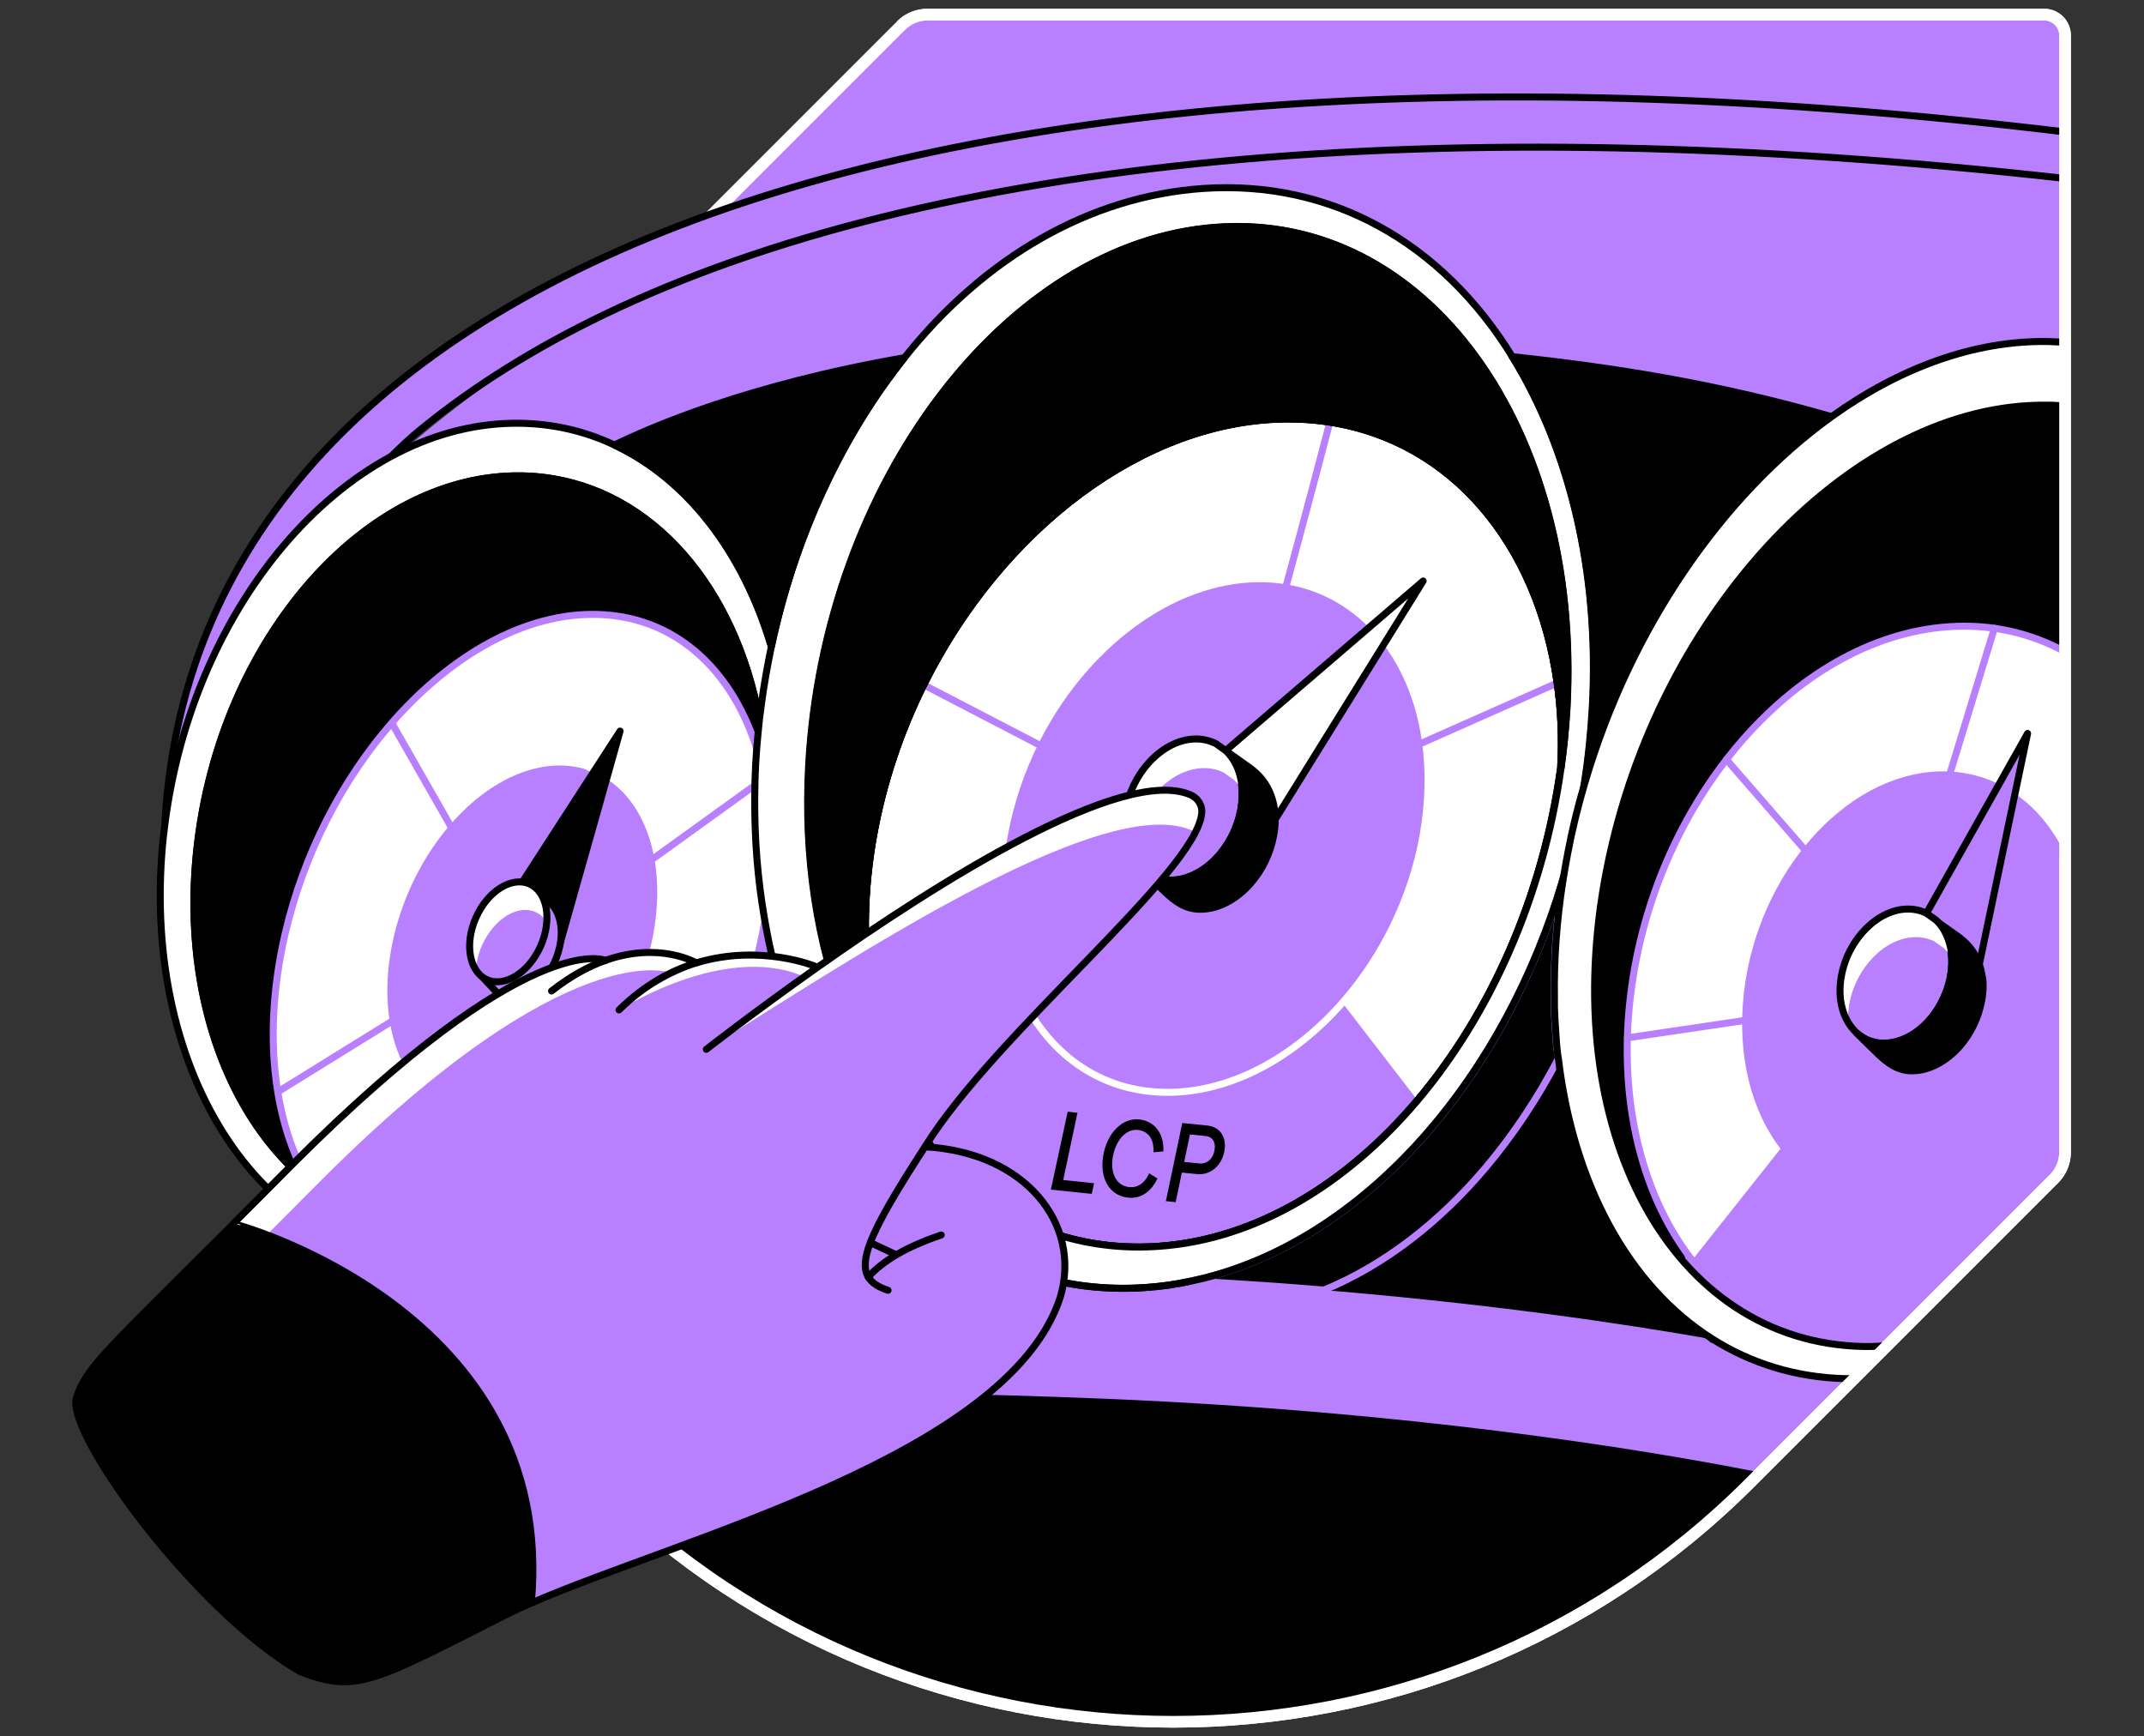 <svg width="368" height="298" viewBox="0 0 368 298" fill="none" xmlns="http://www.w3.org/2000/svg">
<rect x="0" y="0" width="368" height="298" fill="#333333" stroke="none"/>
<path d="M159.221 2.5C157.504 2.5 155.897 3.158 154.691 4.363L102.449 56.605C47.796 111.258 47.796 199.85 102.449 254.504C157.102 309.157 245.694 309.157 300.347 254.504L352.589 202.262C353.795 201.056 354.453 199.412 354.453 197.732V6.117C354.453 4.107 352.845 2.5 350.836 2.5H159.221Z" fill="#B880FF" stroke="white" stroke-width="2" stroke-miterlimit="10"/>
<path d="M190.213 240.673C241.991 242.858 281.069 249.194 300.954 253.085L299.96 254.079L300.384 254.504L299.96 254.079C245.541 308.498 157.329 308.498 102.91 254.079C98.778 249.948 94.967 245.623 91.446 241.107C109.133 239.924 141.918 238.671 190.213 240.673Z" fill="black" stroke="black" stroke-width="1.2"/>
<path d="M89.443 72.643C95.179 72.753 100.549 74.068 105.481 76.369C111.765 73.264 128.46 65.994 155.239 61.391C166.345 47.435 180.227 37.352 195.352 33.297V31.069C159.294 35.526 128.424 42.248 103.581 54.048C90.393 60.295 78.885 69.026 69.241 77.283C75.451 74.287 81.991 72.643 88.676 72.643C88.895 72.643 89.188 72.643 89.443 72.643Z" fill="#B880FF"/>
<path d="M354.489 69.647V121.524C348.644 118.821 342.981 116.994 336.259 117.213C321.756 117.725 311.38 124.812 299.836 137.964C291.981 146.878 292.749 192.252 287.78 199.558C285.625 202.773 289.789 211.395 289.132 216.729C288.876 218.774 275.359 198.827 273.898 176.433C273.313 167.921 273.861 158.751 275.761 149.252C284.492 104.646 318.468 68.917 351.603 69.501C352.589 69.538 353.539 69.574 354.489 69.647Z" fill="black"/>
<path d="M122.177 174.971C113.299 196.307 95.289 211.87 78.228 211.468C73.844 211.358 69.862 210.189 66.428 208.143C66.428 208.143 66.428 208.143 66.464 208.143C69.496 209.458 72.857 210.226 76.438 210.335C89.48 210.737 103.034 202.517 113.19 189.585C116.587 185.201 119.656 180.305 122.177 174.971Z" stroke="black" stroke-width="1.2" stroke-miterlimit="10" stroke-linecap="round" stroke-linejoin="round"/>
<path d="M100.403 105.486C78.739 105.925 56.162 129.013 49.44 157.947C48.198 163.245 47.613 168.359 47.54 173.218C47.467 168.03 48.052 162.477 49.403 156.778C56.089 127.954 78.885 105.048 100.403 105.486Z" stroke="black" stroke-width="1.2" stroke-miterlimit="10" stroke-linecap="round" stroke-linejoin="round"/>
<path d="M113.153 189.585L102.047 177.492" stroke="black" stroke-width="1.2" stroke-miterlimit="10" stroke-linecap="round" stroke-linejoin="round"/>
<path d="M267.943 131.79C264.838 153.965 255.814 174.058 243.32 188.854L230.424 172.122C237.219 164.414 242.297 154.367 244.269 143.407C245.292 137.708 245.402 132.265 244.671 127.296C242.626 112.683 233.675 101.906 220.998 99.75C219.464 99.495 217.893 99.349 216.249 99.349C200.978 99.349 185.817 111.039 177.67 127.479C175.222 132.411 173.396 137.781 172.373 143.407C170.583 153.344 171.606 162.514 174.821 169.893L153.997 186.37C148.809 174.424 147.129 159.518 150.015 143.407C151.659 134.31 154.618 125.579 158.6 117.578C171.861 90.873 196.411 71.912 221.217 71.912C223.665 71.912 226.04 72.095 228.341 72.46C249.274 75.712 263.997 93.321 267.358 117.25C267.943 121.853 268.162 126.712 267.943 131.79Z" fill="white"/>
<path d="M244.671 127.26C242.626 112.647 233.675 101.869 220.998 99.714C219.464 99.458 217.893 99.312 216.249 99.312C200.978 99.312 185.817 111.003 177.67 127.442C175.222 132.374 173.396 137.745 172.373 143.371C170.583 153.308 171.606 162.477 174.821 169.857C179.46 180.525 188.63 187.466 200.394 187.466C211.28 187.466 222.131 181.511 230.424 172.085C237.219 164.377 242.297 154.33 244.269 143.371C245.256 137.672 245.365 132.265 244.671 127.26Z" fill="#B880FF" stroke="white" stroke-width="1.2" stroke-miterlimit="10" stroke-linecap="round" stroke-linejoin="round"/>
<path d="M180.301 128.831L158.563 117.542" stroke="#B880FF" stroke-width="1.2" stroke-miterlimit="10" stroke-linecap="round" stroke-linejoin="round"/>
<path d="M228.268 72.424C228.195 72.716 224.103 88.316 220.158 102.783" stroke="#B880FF" stroke-width="1.2" stroke-miterlimit="10" stroke-linecap="round" stroke-linejoin="round"/>
<path d="M267.285 117.213L241.091 128.831" stroke="#B880FF" stroke-width="1.2" stroke-miterlimit="10" stroke-linecap="round" stroke-linejoin="round"/>
<path d="M174.82 169.857L153.96 186.333" stroke="#B880FF" stroke-width="1.2" stroke-miterlimit="10" stroke-linecap="round" stroke-linejoin="round"/>
<path d="M267.285 117.213C263.924 93.284 249.201 75.675 228.268 72.424C225.966 72.058 223.592 71.876 221.144 71.876C196.375 71.876 171.788 90.836 158.527 117.542C154.545 125.542 151.586 134.274 149.942 143.371C147.056 159.482 148.736 174.387 153.924 186.333C156.992 193.457 161.34 199.522 166.674 204.234C175.916 211.212 186.986 214.792 199.042 213.879C215.518 212.637 231.045 203.284 243.247 188.854C255.741 174.058 264.801 153.929 267.87 131.79C268.162 126.712 267.943 121.853 267.285 117.213Z" stroke="black" stroke-width="1.2" stroke-miterlimit="10" stroke-linecap="round" stroke-linejoin="round"/>
<path d="M354.489 111.879V148.12C350.507 138.695 342.579 132.667 332.752 132.995C317.006 133.543 302.32 150.239 299.946 170.259C298.667 181.109 301.224 190.681 306.375 197.147L290.812 216.765C282.081 205.805 277.66 189.439 279.852 170.99C283.908 136.868 308.933 108.445 335.748 107.495C342.616 107.24 348.936 108.847 354.489 111.879Z" fill="white"/>
<path d="M354.226 111.737C348.737 108.797 342.508 107.244 335.748 107.495C308.933 108.445 283.908 136.868 279.852 170.99C277.66 189.439 282.081 205.805 290.812 216.765L306.375 197.147C301.224 190.681 298.667 181.109 299.946 170.259C302.32 150.239 317.006 133.543 332.752 132.995C342.444 132.671 350.288 138.53 354.322 147.732" stroke="#B880FF" stroke-width="1.2" stroke-miterlimit="10" stroke-linecap="round" stroke-linejoin="round"/>
<path d="M309.554 145.563L296.329 130.365" stroke="#B880FF" stroke-width="1.2" stroke-miterlimit="10" stroke-linecap="round" stroke-linejoin="round"/>
<path d="M306.193 174.131L279.341 178.113" stroke="#B880FF" stroke-width="1.2" stroke-miterlimit="10" stroke-linecap="round" stroke-linejoin="round"/>
<path d="M28.141 147.426C28.141 47.728 155.714 -1.373 354.635 22.666L354.489 30.63C246.79 18.574 159.732 26.977 103.581 54.048C91.818 59.71 81.406 66.213 72.419 73.52C70.519 75.054 68.766 76.698 67.049 78.415" fill="#B880FF"/>
<path d="M28.141 147.426C28.141 47.778 155.584 -1.323 354.332 22.63M67.049 78.415C68.766 76.698 70.519 75.054 72.419 73.52C81.406 66.213 91.818 59.71 103.581 54.048C159.689 26.998 246.657 18.587 354.241 30.603" stroke="black" stroke-width="1.2" stroke-miterlimit="10" stroke-linecap="round" stroke-linejoin="round"/>
<path d="M106.285 198.572C97.298 206.646 86.667 211.358 75.67 211.285C75.561 211.285 75.451 211.285 75.341 211.285C74.94 211.285 74.538 211.249 74.136 211.249C73.588 211.212 73.076 211.176 72.528 211.139C70.117 210.92 67.816 210.445 65.587 209.787C65.258 209.678 64.93 209.568 64.601 209.459C43.741 202.444 30.443 176.396 33.804 145.599C37.713 109.797 62.701 81.192 89.589 81.667C108.988 82.032 124.076 97.412 129.483 119.369C129.812 120.684 130.104 122.036 130.36 123.424C130.835 125.945 131.2 128.575 131.383 131.242C131.675 134.603 131.712 138.11 131.566 141.654H135.475C135.657 138.987 135.73 136.32 135.694 133.726C135.584 125.616 134.452 117.944 132.369 110.93C127.583 94.819 118.012 82.288 105.445 76.37C100.513 74.031 95.142 72.753 89.407 72.643C60.144 72.095 32.927 103.148 28.214 142.165C28.178 142.567 28.141 142.932 28.068 143.334C23.794 182.972 44.289 215.487 73.844 216.035C76.547 216.071 79.251 215.852 81.954 215.377C82.283 215.304 82.612 215.267 82.94 215.194C93.316 213.112 103.106 207.194 111.399 198.572H106.285Z" fill="white" stroke="black" stroke-width="1.2" stroke-miterlimit="10" stroke-linecap="round" stroke-linejoin="round"/>
<path d="M131.456 143.955C131.31 122.145 119.802 106.034 101.937 105.486C101.426 105.486 100.915 105.486 100.403 105.486C78.739 105.925 56.162 129.013 49.44 157.947C48.198 163.245 47.613 168.359 47.54 173.218C47.357 189.95 53.787 203.467 64.637 209.459C43.741 202.444 30.443 176.396 33.804 145.599C37.713 109.797 62.701 81.192 89.589 81.667C108.988 82.032 124.076 97.412 129.483 119.369C129.812 120.684 130.104 122.036 130.36 123.424C130.835 125.945 131.2 128.575 131.383 131.242C131.748 135.333 131.785 139.608 131.456 143.955Z" fill="black" stroke="black" stroke-width="1.2" stroke-miterlimit="10" stroke-linecap="round" stroke-linejoin="round"/>
<path d="M109.573 189.804C108.185 188.416 106.796 187.101 105.335 185.822C104.093 184.689 102.376 183.301 101.463 182.607C101.243 182.424 101.024 182.242 100.805 182.059C95.544 187.795 89.078 191.338 82.831 191.156C70.958 190.863 64.382 177.346 68.145 161.016C69.825 153.783 73.223 147.207 77.534 142.165C82.977 135.772 89.845 131.826 96.458 131.973C97.7 132.009 98.905 132.192 100.001 132.484L104.239 134.457C110.961 139.133 113.993 149.801 111.144 162.112C110.23 166.021 108.806 169.784 107.016 173.182C112.057 176.981 116.514 181.292 120.752 185.822C122.725 182.68 124.551 179.356 126.159 175.885C126.159 175.885 126.159 175.885 126.159 175.848C127.876 171.611 129.301 167.19 130.36 162.587C132.808 152.029 132.954 142.092 131.2 133.543C127.839 117.067 117.354 105.815 102.522 105.45C90.21 105.121 77.424 112.391 67.231 124.081C58.792 133.763 52.107 146.476 48.892 160.468C46.736 169.93 46.371 178.881 47.577 186.772C49.44 199.047 55.066 208.765 63.468 213.806C63.468 213.806 63.468 213.806 63.505 213.806C66.903 215.34 70.665 216.181 74.721 216.327C88.676 216.729 103.107 208.29 114.286 194.736C112.788 193.092 111.217 191.411 109.573 189.804Z" fill="white" stroke="#B880FF" stroke-width="1.2" stroke-miterlimit="10" stroke-linecap="round" stroke-linejoin="round"/>
<path d="M69.862 173.656L47.906 187.247" stroke="#B880FF" stroke-width="1.2" stroke-miterlimit="10" stroke-linecap="round" stroke-linejoin="round"/>
<path d="M106.431 125.469L102.668 138.841L96.202 161.674L95.325 164.706L92.512 163.025L85.059 158.495L86.082 156.924L89.662 151.371L98.905 137.087L106.431 125.469Z" fill="black" stroke="black" stroke-width="1.2" stroke-miterlimit="10" stroke-linecap="round" stroke-linejoin="round"/>
<path d="M96.019 162.66C94.923 167.373 91.197 171.172 87.69 171.063C86.63 171.026 85.717 170.661 84.986 170.04V170.003L82.502 167.373L83.16 166.313C82.977 165.108 83.05 163.756 83.379 162.331C84.402 157.984 87.617 154.477 90.832 153.965L91.855 152.285L94.485 155.025L94.814 155.353C94.85 155.39 94.85 155.39 94.887 155.426C96.202 157.034 96.713 159.664 96.019 162.66Z" fill="#B880FF" stroke="black" stroke-width="1.2" stroke-miterlimit="10" stroke-linecap="round" stroke-linejoin="round"/>
<path d="M93.572 160.066C92.475 164.779 88.713 168.542 85.242 168.469C81.735 168.396 79.799 164.487 80.895 159.737C81.991 155.025 85.754 151.262 89.224 151.335C92.695 151.408 94.704 155.353 93.572 160.066Z" fill="#B880FF"/>
<path d="M93.864 158.24C93.06 156.997 91.818 156.194 90.284 156.157C86.776 156.084 83.05 159.847 81.954 164.56C81.808 165.217 81.698 165.838 81.662 166.423C80.639 164.816 80.273 162.404 80.894 159.774C81.99 155.061 85.753 151.298 89.224 151.371C92.293 151.444 94.156 154.367 93.864 158.24Z" fill="white"/>
<path d="M92.785 162.386C94.801 157.85 93.954 153.071 90.893 151.711C87.833 150.351 83.718 152.925 81.702 157.46C79.686 161.996 80.533 166.775 83.594 168.136C86.654 169.496 90.77 166.922 92.785 162.386Z" stroke="black" stroke-width="1.2" stroke-miterlimit="10" stroke-linecap="round" stroke-linejoin="round"/>
<path d="M131.529 133.361L111.765 147.608" stroke="#B880FF" stroke-width="1.2" stroke-miterlimit="10" stroke-linecap="round" stroke-linejoin="round"/>
<path d="M77.57 142.165L67.268 124.118" stroke="#B880FF" stroke-width="1.2" stroke-miterlimit="10" stroke-linecap="round" stroke-linejoin="round"/>
<path d="M267.285 117.213C263.924 93.284 249.201 75.675 228.268 72.424C225.966 72.058 223.592 71.876 221.144 71.876C196.375 71.876 171.788 90.836 158.527 117.542C154.545 125.542 151.586 134.274 149.942 143.371C147.056 159.482 148.736 174.387 153.924 186.333C156.992 193.457 161.34 199.522 166.674 204.234C175.916 211.212 186.986 214.792 199.042 213.879C215.518 212.637 231.045 203.284 243.247 188.854C255.741 174.058 264.801 153.929 267.87 131.79C268.162 126.712 267.943 121.853 267.285 117.213Z" stroke="black" stroke-width="1.2" stroke-miterlimit="10" stroke-linecap="round" stroke-linejoin="round"/>
<path d="M293.881 229.844C278.172 227.067 255.449 223.743 227.209 221.405C237.474 217.167 246.973 209.86 255.01 200.325C259.686 194.772 263.888 188.489 267.468 181.621C270.062 203.358 279.597 220.784 293.881 229.844Z" fill="black"/>
<path d="M318.468 234.849C318.468 234.849 309.736 232.62 293.881 229.844" stroke="black" stroke-width="1.2" stroke-miterlimit="10" stroke-linecap="round" stroke-linejoin="round"/>
<path d="M259.577 61.208C247.484 41.59 228.451 30.849 206.458 32.347C187.095 33.699 169.012 44.074 155.239 61.391C144.498 74.871 136.424 92.042 132.406 110.929C131.712 114.29 131.091 117.688 130.652 121.159C130.543 121.889 130.47 122.656 130.36 123.424C130.177 125.068 130.031 126.748 129.885 128.429C129.812 129.342 129.775 130.255 129.702 131.169C129.337 138.512 129.593 145.636 130.433 152.394C130.835 155.536 131.346 158.605 131.967 161.637C132.552 164.45 133.246 167.153 134.05 169.82C134.086 169.966 134.159 170.149 134.196 170.295C141.576 194.59 157.248 212.527 177.122 218.738C183.26 220.638 189.762 221.441 196.594 220.966C199.261 220.784 201.928 220.418 204.522 219.834C233.054 213.806 257.787 186.333 268.198 151.079C269.806 145.709 271.048 140.156 271.925 134.457C272.619 130.109 273.057 125.689 273.313 121.232C274.555 97.924 269.294 76.99 259.577 61.208ZM267.943 131.79C264.837 153.965 255.814 174.058 243.32 188.854C231.118 203.284 215.591 212.673 199.115 213.879C187.059 214.792 175.99 211.212 166.747 204.234C148.444 190.425 137.119 163.354 138.872 131.278C141.503 82.982 172.775 41.663 208.723 38.996C244.635 36.329 271.596 73.301 268.966 121.597C268.746 125.031 268.418 128.429 267.943 131.79Z" fill="white" stroke="black" stroke-width="1.2" stroke-miterlimit="10" stroke-linecap="round" stroke-linejoin="round"/>
<path d="M267.468 181.438C267.468 181.511 267.468 181.548 267.504 181.621C263.924 188.489 259.723 194.772 255.047 200.325C247.009 209.86 237.511 217.167 227.245 221.405C226.332 221.332 225.455 221.259 224.542 221.186C223.3 221.076 222.021 221.003 220.742 220.893C220.085 220.857 219.427 220.784 218.769 220.747C217.71 220.674 216.651 220.601 215.555 220.528C213.874 220.418 212.157 220.309 210.44 220.199C209.49 220.126 208.504 220.09 207.517 220.017C206.531 219.944 205.545 219.907 204.558 219.834C233.09 213.806 257.823 186.333 268.235 151.079C267.139 158.093 266.664 164.889 266.774 171.391C266.774 171.684 266.774 171.976 266.774 172.232C266.774 172.414 266.774 172.597 266.774 172.78C266.774 173.145 266.81 173.474 266.81 173.839C266.847 174.899 266.92 175.921 266.993 176.944C266.993 177.164 267.029 177.383 267.029 177.602C267.066 177.931 267.066 178.26 267.102 178.552C267.102 178.588 267.102 178.625 267.102 178.661C267.139 179.1 267.176 179.502 267.212 179.94C267.212 180.013 267.212 180.123 267.249 180.196C267.395 180.671 267.431 181.036 267.468 181.438Z" fill="black" stroke="#B880FF" stroke-width="1.2" stroke-miterlimit="10" stroke-linecap="round" stroke-linejoin="round"/>
<path d="M268.929 121.597C268.746 125.031 268.418 128.429 267.943 131.79C268.162 126.748 267.943 121.889 267.285 117.25C263.924 93.32 249.201 75.712 228.268 72.46C225.966 72.095 223.592 71.912 221.144 71.912C196.375 71.912 171.788 90.873 158.527 117.578C154.545 125.579 151.586 134.31 149.942 143.407C147.055 159.518 148.736 174.423 153.924 186.37C156.992 193.494 161.34 199.558 166.674 204.271C148.371 190.461 137.045 163.391 138.799 131.315C141.429 83.018 172.702 41.7 208.65 39.033C244.598 36.293 271.559 73.3 268.929 121.597Z" fill="black" stroke="black" stroke-width="1.2" stroke-miterlimit="10" stroke-linecap="round" stroke-linejoin="round"/>
<path d="M198.202 151.371L195.754 148.997" stroke="black" stroke-width="1.2" stroke-miterlimit="10" stroke-linecap="round" stroke-linejoin="round"/>
<path d="M155.239 61.391C144.498 74.871 136.425 92.042 132.406 110.929C127.62 94.818 118.049 82.288 105.481 76.369C111.765 73.301 128.46 66.031 155.239 61.391Z" fill="black" stroke="black" stroke-width="1.2" stroke-miterlimit="10" stroke-linecap="round" stroke-linejoin="round"/>
<path d="M314.376 71.51C295.671 84.955 279.816 107.751 271.998 134.457C272.692 130.109 273.13 125.689 273.386 121.232C274.592 97.924 269.331 76.99 259.577 61.208C276.747 63.035 294.648 65.811 314.376 71.51Z" fill="black" stroke="black" stroke-width="1.2" stroke-miterlimit="10" stroke-linecap="round" stroke-linejoin="round"/>
<path d="M259.577 61.208H259.54" stroke="black" stroke-width="1.2" stroke-miterlimit="10" stroke-linecap="round" stroke-linejoin="round"/>
<path d="M218.879 140.631L244.27 99.714L210.367 128.831" fill="white"/>
<path d="M218.879 140.631L244.27 99.714L210.367 128.831" stroke="black" stroke-width="1.2" stroke-miterlimit="10" stroke-linecap="round" stroke-linejoin="round"/>
<path d="M218.879 140.631C218.879 141.507 218.806 142.421 218.623 143.371C218.039 146.512 216.614 149.399 214.641 151.627C212.267 154.33 209.161 156.047 206.02 156.047C203.426 156.047 201.636 154.696 199.809 152.942L198.165 151.371L198.896 150.787C199.517 150.969 200.211 151.042 200.905 151.042C204.339 151.042 207.737 148.924 210.075 145.672C210.952 144.43 211.719 143.078 212.23 141.58C212.559 140.704 212.778 139.827 212.961 138.914C213.472 136.064 213.144 133.434 212.157 131.351C212.267 131.022 210.55 129.159 210.075 128.611L214.605 131.826L214.641 131.863C216.833 133.47 218.295 135.772 218.733 138.767C218.843 139.352 218.879 139.973 218.879 140.631Z" fill="black" stroke="black" stroke-width="1.2" stroke-miterlimit="10" stroke-linecap="round" stroke-linejoin="round"/>
<path d="M213.217 135.626C212.815 134.968 212.34 134.347 211.792 133.836L210.038 132.593C209.052 132.082 207.919 131.826 206.677 131.826C201.197 131.826 195.79 137.27 194.621 143.955C194.402 145.124 194.329 146.22 194.402 147.28C193.124 145.124 192.612 142.165 193.197 138.95C194.402 132.265 199.809 126.821 205.252 126.821C206.495 126.821 207.591 127.114 208.613 127.588L210.367 128.831C211.098 129.525 211.719 130.402 212.194 131.388C212.778 132.63 213.144 134.055 213.217 135.626Z" fill="white"/>
<path d="M212.997 138.95C212.851 139.864 212.595 140.777 212.267 141.617C211.719 143.115 210.988 144.467 210.111 145.709C207.737 148.924 204.339 151.079 200.941 151.079C200.247 151.079 199.553 151.006 198.932 150.823C197.727 150.495 196.667 149.874 195.79 148.997C193.562 146.805 192.502 143.115 193.233 138.95C194.439 132.265 199.845 126.821 205.289 126.821C206.531 126.821 207.627 127.114 208.65 127.588L210.403 128.831C211.134 129.525 211.755 130.402 212.23 131.388C213.18 133.434 213.509 136.064 212.997 138.95Z" stroke="black" stroke-width="1.2" stroke-miterlimit="10" stroke-linecap="round" stroke-linejoin="round"/>
<path d="M338.707 170.405L348.023 125.871L329.062 159.591" fill="#B880FF"/>
<path d="M338.707 170.405L348.023 125.871L329.062 159.591" stroke="black" stroke-width="1.2" stroke-miterlimit="10" stroke-linecap="round" stroke-linejoin="round"/>
<path d="M340.387 169.163C340.387 170.003 340.314 170.88 340.132 171.757C339.584 174.752 338.195 177.492 336.369 179.575C334.104 182.132 331.145 183.776 328.185 183.776C325.738 183.776 324.021 182.497 322.304 180.853L320.769 179.355C320.769 179.355 319.71 178.296 318.76 177.383C321.025 179.063 321.427 178.807 321.427 178.807C322.011 178.99 322.669 179.063 323.327 179.063C326.578 179.063 329.793 177.054 332.021 173.985C332.862 172.816 333.556 171.501 334.067 170.113C334.359 169.309 334.615 168.432 334.761 167.592C335.236 164.888 334.944 162.368 333.994 160.431C334.104 160.103 331.948 158.166 332.021 157.838L336.296 160.87L336.332 160.906C338.378 162.441 339.803 164.633 340.205 167.446C340.351 167.921 340.387 168.542 340.387 169.163Z" fill="black" stroke="black" stroke-width="1.2" stroke-miterlimit="10" stroke-linecap="round" stroke-linejoin="round"/>
<path d="M335.017 164.413C334.652 163.792 334.177 163.208 333.665 162.733L332.021 161.564C331.072 161.089 330.012 160.833 328.843 160.833C323.655 160.833 318.541 165.984 317.408 172.341C317.226 173.437 317.153 174.497 317.189 175.483C315.983 173.437 315.509 170.661 316.057 167.592C317.189 161.235 322.34 156.084 327.491 156.084C328.66 156.084 329.72 156.34 330.67 156.815L332.314 157.984C333.008 158.641 333.592 159.445 334.031 160.395C334.615 161.564 334.944 162.916 335.017 164.413Z" fill="white"/>
<path d="M334.798 167.555C334.652 168.432 334.396 169.272 334.104 170.076C333.592 171.464 332.898 172.78 332.058 173.949C329.829 177.017 326.614 179.027 323.363 179.027C322.705 179.027 322.048 178.954 321.463 178.771C320.331 178.479 319.308 177.858 318.468 177.054C316.349 174.972 315.326 171.501 316.056 167.519C317.189 161.162 322.34 156.011 327.491 156.011C328.66 156.011 329.72 156.267 330.67 156.742L332.314 157.911C333.008 158.568 333.592 159.372 334.031 160.322C334.981 162.331 335.309 164.815 334.798 167.555Z" stroke="black" stroke-width="1.2" stroke-miterlimit="10" stroke-linecap="round" stroke-linejoin="round"/>
<path d="M323.702 230.927L322.267 231.049C321.5 231.086 320.733 231.086 319.966 231.086C286.83 230.502 267.029 193.896 275.761 149.289C284.492 104.682 318.468 68.953 351.603 69.538C352.553 69.538 353.503 69.611 354.453 69.684V58.761C353.503 58.688 352.516 58.651 351.53 58.614C338.853 58.395 326.03 63.145 314.376 71.51C295.671 84.955 279.816 107.751 271.998 134.457C270.829 138.402 269.842 142.421 269.075 146.512C268.783 148.047 268.527 149.581 268.272 151.079C267.176 158.093 266.701 164.889 266.81 171.391C266.81 171.684 266.81 171.976 266.81 172.232C266.81 172.414 266.81 172.597 266.81 172.78C266.81 173.145 266.847 173.474 266.847 173.839C266.883 174.899 266.956 175.921 267.029 176.944C267.029 177.164 267.066 177.383 267.066 177.602C267.103 177.931 267.103 178.26 267.139 178.552C267.139 178.588 267.139 178.625 267.139 178.661C267.176 179.1 267.212 179.502 267.249 179.94C267.249 180.013 267.249 180.123 267.285 180.196C267.322 180.598 267.358 180.963 267.431 181.365C267.431 181.438 267.431 181.474 267.468 181.547C270.062 203.285 279.56 220.674 293.881 229.771C300.53 233.972 308.165 236.383 316.678 236.602H318.248" fill="white"/>
<path d="M323.702 230.927L322.267 231.049C321.5 231.086 320.733 231.086 319.966 231.086C286.83 230.502 267.029 193.896 275.761 149.289C284.492 104.682 318.468 68.953 351.603 69.538C352.553 69.538 353.503 69.611 354.453 69.684V58.761C353.503 58.688 352.516 58.651 351.53 58.614C338.853 58.395 326.03 63.145 314.376 71.51C295.671 84.955 279.816 107.751 271.998 134.457C270.829 138.402 269.842 142.421 269.075 146.512C268.783 148.047 268.527 149.581 268.272 151.079C267.176 158.093 266.701 164.889 266.81 171.391C266.81 171.684 266.81 171.976 266.81 172.232C266.81 172.414 266.81 172.597 266.81 172.78C266.81 173.145 266.847 173.474 266.847 173.839C266.883 174.899 266.956 175.921 267.029 176.944C267.029 177.164 267.066 177.383 267.066 177.602C267.103 177.931 267.103 178.26 267.139 178.552C267.139 178.588 267.139 178.625 267.139 178.661C267.176 179.1 267.212 179.502 267.249 179.94C267.249 180.013 267.249 180.123 267.285 180.196C267.322 180.598 267.358 180.963 267.431 181.365C267.431 181.438 267.431 181.474 267.468 181.547C270.062 203.285 279.56 220.674 293.881 229.771C300.53 233.972 308.165 236.383 316.678 236.602H318.248" stroke="black" stroke-width="1.2" stroke-miterlimit="10" stroke-linecap="round" stroke-linejoin="round"/>
<path d="M154.691 4.363C155.896 3.158 157.504 2.5 159.221 2.5H350.836C352.845 2.5 354.452 4.107 354.452 6.117V197.732C354.452 199.412 353.795 201.056 352.589 202.262L300.347 254.504C245.694 309.157 157.102 309.157 102.449 254.504" stroke="white" stroke-width="2" stroke-miterlimit="10"/>
<path d="M153.339 203.796C160.171 210.81 168.245 215.925 177.159 218.738C183.296 220.638 189.799 221.441 196.631 220.966C199.298 220.784 201.964 220.418 204.558 219.834C205.947 219.542 207.335 219.213 208.686 218.811C235.465 211.103 258.298 184.616 268.235 151.079" stroke="black" stroke-width="1.2" stroke-miterlimit="10" stroke-linecap="round" stroke-linejoin="round"/>
<path d="M153.814 215.34L149.357 213.221C148.334 215.888 148.188 217.788 148.992 219.14C150.307 217.715 151.988 216.436 153.814 215.34ZM158.783 196.818C175.88 197.732 185.744 209.97 181.981 222.647C173.177 249.754 116.77 263.966 91.197 275.108C95.8 224.729 40.087 209.97 40.087 209.97C43.156 206.901 46.59 203.467 50.426 199.595C90.795 159.226 103.728 164.742 103.91 164.815C113.226 161.528 119.473 165.254 119.473 165.254C130.543 161.856 140.005 165.875 140.005 165.875L140.151 166.094C162.107 150.568 194.95 130.036 205.472 137.051C212.449 144.284 172.263 175.118 158.783 196.818Z" fill="#B880FF"/>
<path d="M205.508 137.05C194.987 130.036 162.144 150.604 140.187 166.094L140.078 165.948C139.785 167.007 121.592 179.063 121.227 180.086C141.977 167.446 189.616 134.822 205.07 142.75C205.106 142.75 205.143 142.786 205.143 142.786C206.458 140.265 206.714 138.293 205.508 137.05Z" fill="white"/>
<path d="M106.248 173.328C105.737 173.729 124.04 161.637 137.886 167.555L140.078 165.984C140.114 165.948 127.145 157.472 106.248 173.328Z" fill="white"/>
<path d="M119.51 165.254C117.793 165.436 117.208 166.24 115.162 166.971C115.162 166.971 97.919 159.81 55.285 202.408C51.814 205.878 48.673 209.057 45.823 211.906C42.316 210.555 40.124 209.97 40.124 209.97C43.193 206.901 46.627 203.467 50.463 199.595C90.832 159.226 103.764 164.742 103.947 164.815C110.084 162.66 116.952 164.414 119.51 165.254Z" fill="white"/>
<path d="M40.087 209.97C40.087 209.97 95.763 224.729 91.197 275.108C89.589 275.802 88.128 276.497 86.813 277.154C64.053 288.662 61.203 290.635 51.559 286.908C33.511 276.57 11.117 245.772 13.126 239.854C14.88 234.63 17.656 232.401 40.087 209.97Z" fill="black"/>
<path d="M121.227 180.086C121.227 180.086 129.118 173.912 140.187 166.094C161.376 151.116 192.685 131.461 204.303 136.393C205.545 136.904 206.385 138.147 206.275 139.498C205.435 149.691 171.058 177.054 158.783 196.782C153.96 204.234 150.818 209.495 149.394 213.222C148.371 215.888 148.225 217.788 149.028 219.14C149.613 220.163 150.745 220.893 152.426 221.441" stroke="black" stroke-width="1.2" stroke-miterlimit="10" stroke-linecap="round" stroke-linejoin="round"/>
<path d="M140.041 165.875C140.041 165.875 130.579 161.893 119.51 165.254C115.162 166.569 110.596 169.053 106.248 173.327" stroke="black" stroke-width="1.2" stroke-miterlimit="10" stroke-linecap="round" stroke-linejoin="round"/>
<path d="M103.947 164.815C101.097 165.802 97.992 167.482 94.668 170.076" stroke="black" stroke-width="1.2" stroke-miterlimit="10" stroke-linecap="round" stroke-linejoin="round"/>
<path d="M119.51 165.254C119.51 165.254 113.263 161.527 103.947 164.815" stroke="black" stroke-width="1.2" stroke-miterlimit="10" stroke-linecap="round" stroke-linejoin="round"/>
<path d="M158.783 196.818C175.88 197.731 185.744 209.97 181.981 222.647C173.177 249.754 116.77 263.965 91.197 275.108" stroke="black" stroke-width="1.2" stroke-miterlimit="10" stroke-linecap="round" stroke-linejoin="round"/>
<path d="M40.087 209.97C43.156 206.901 46.59 203.467 50.426 199.595C90.795 159.226 103.728 164.742 103.91 164.816" stroke="black" stroke-width="1.2" stroke-miterlimit="10" stroke-linecap="round" stroke-linejoin="round"/>
<path d="M161.559 211.943C159.075 212.783 156.298 213.916 153.851 215.34C152.024 216.436 150.344 217.679 149.028 219.176" stroke="black" stroke-width="1.2" stroke-miterlimit="10" stroke-linecap="round" stroke-linejoin="round"/>
<path d="M149.394 213.258L153.814 215.34" stroke="black" stroke-width="1.2" stroke-miterlimit="10" stroke-linecap="round" stroke-linejoin="round"/>
<path d="M91.197 275.108C89.589 275.802 88.128 276.496 86.813 277.154C64.053 288.662 61.203 290.635 51.559 286.908C33.511 276.57 11.117 245.772 13.126 239.854C14.88 234.63 17.62 232.438 40.087 210.007C40.087 209.97 95.8 224.729 91.197 275.108Z" stroke="black" stroke-width="1.2" stroke-miterlimit="10" stroke-linecap="round" stroke-linejoin="round"/>
<path d="M183.26 190.79L184.94 190.973L182.492 202.517L187.79 203.065L187.388 204.892L180.374 204.161L183.26 190.79Z" fill="black"/>
<path d="M189.507 197.606C188.61 201.321 189.83 204.673 192.96 205.428C195.346 206.004 197.437 204.834 198.672 202.255L197.238 201.364C196.499 203.097 195.083 204.066 193.387 203.657C191.167 203.121 190.489 200.609 191.12 197.995C191.746 195.397 193.541 193.464 195.733 193.992C197.374 194.388 198.09 195.835 197.991 197.759L199.678 197.602C199.826 194.87 198.505 192.786 196.161 192.221C193.141 191.492 190.395 193.924 189.507 197.606Z" fill="black"/>
<path d="M202.928 192.727L207.202 193.165C209.504 193.384 210.636 195.284 210.125 197.732C209.613 200.106 207.714 201.75 205.412 201.494L202.855 201.239L201.795 206.317L200.115 206.134L202.928 192.727ZM204.243 194.699L203.257 199.412L205.814 199.668C207.129 199.814 208.152 198.937 208.444 197.512C208.737 196.051 208.152 195.065 206.837 194.955L204.243 194.699Z" fill="black"/>
<path d="M332.679 139.352L342.324 107.824" stroke="#B880FF" stroke-width="1.2" stroke-miterlimit="10" stroke-linecap="round" stroke-linejoin="round"/>
</svg>
